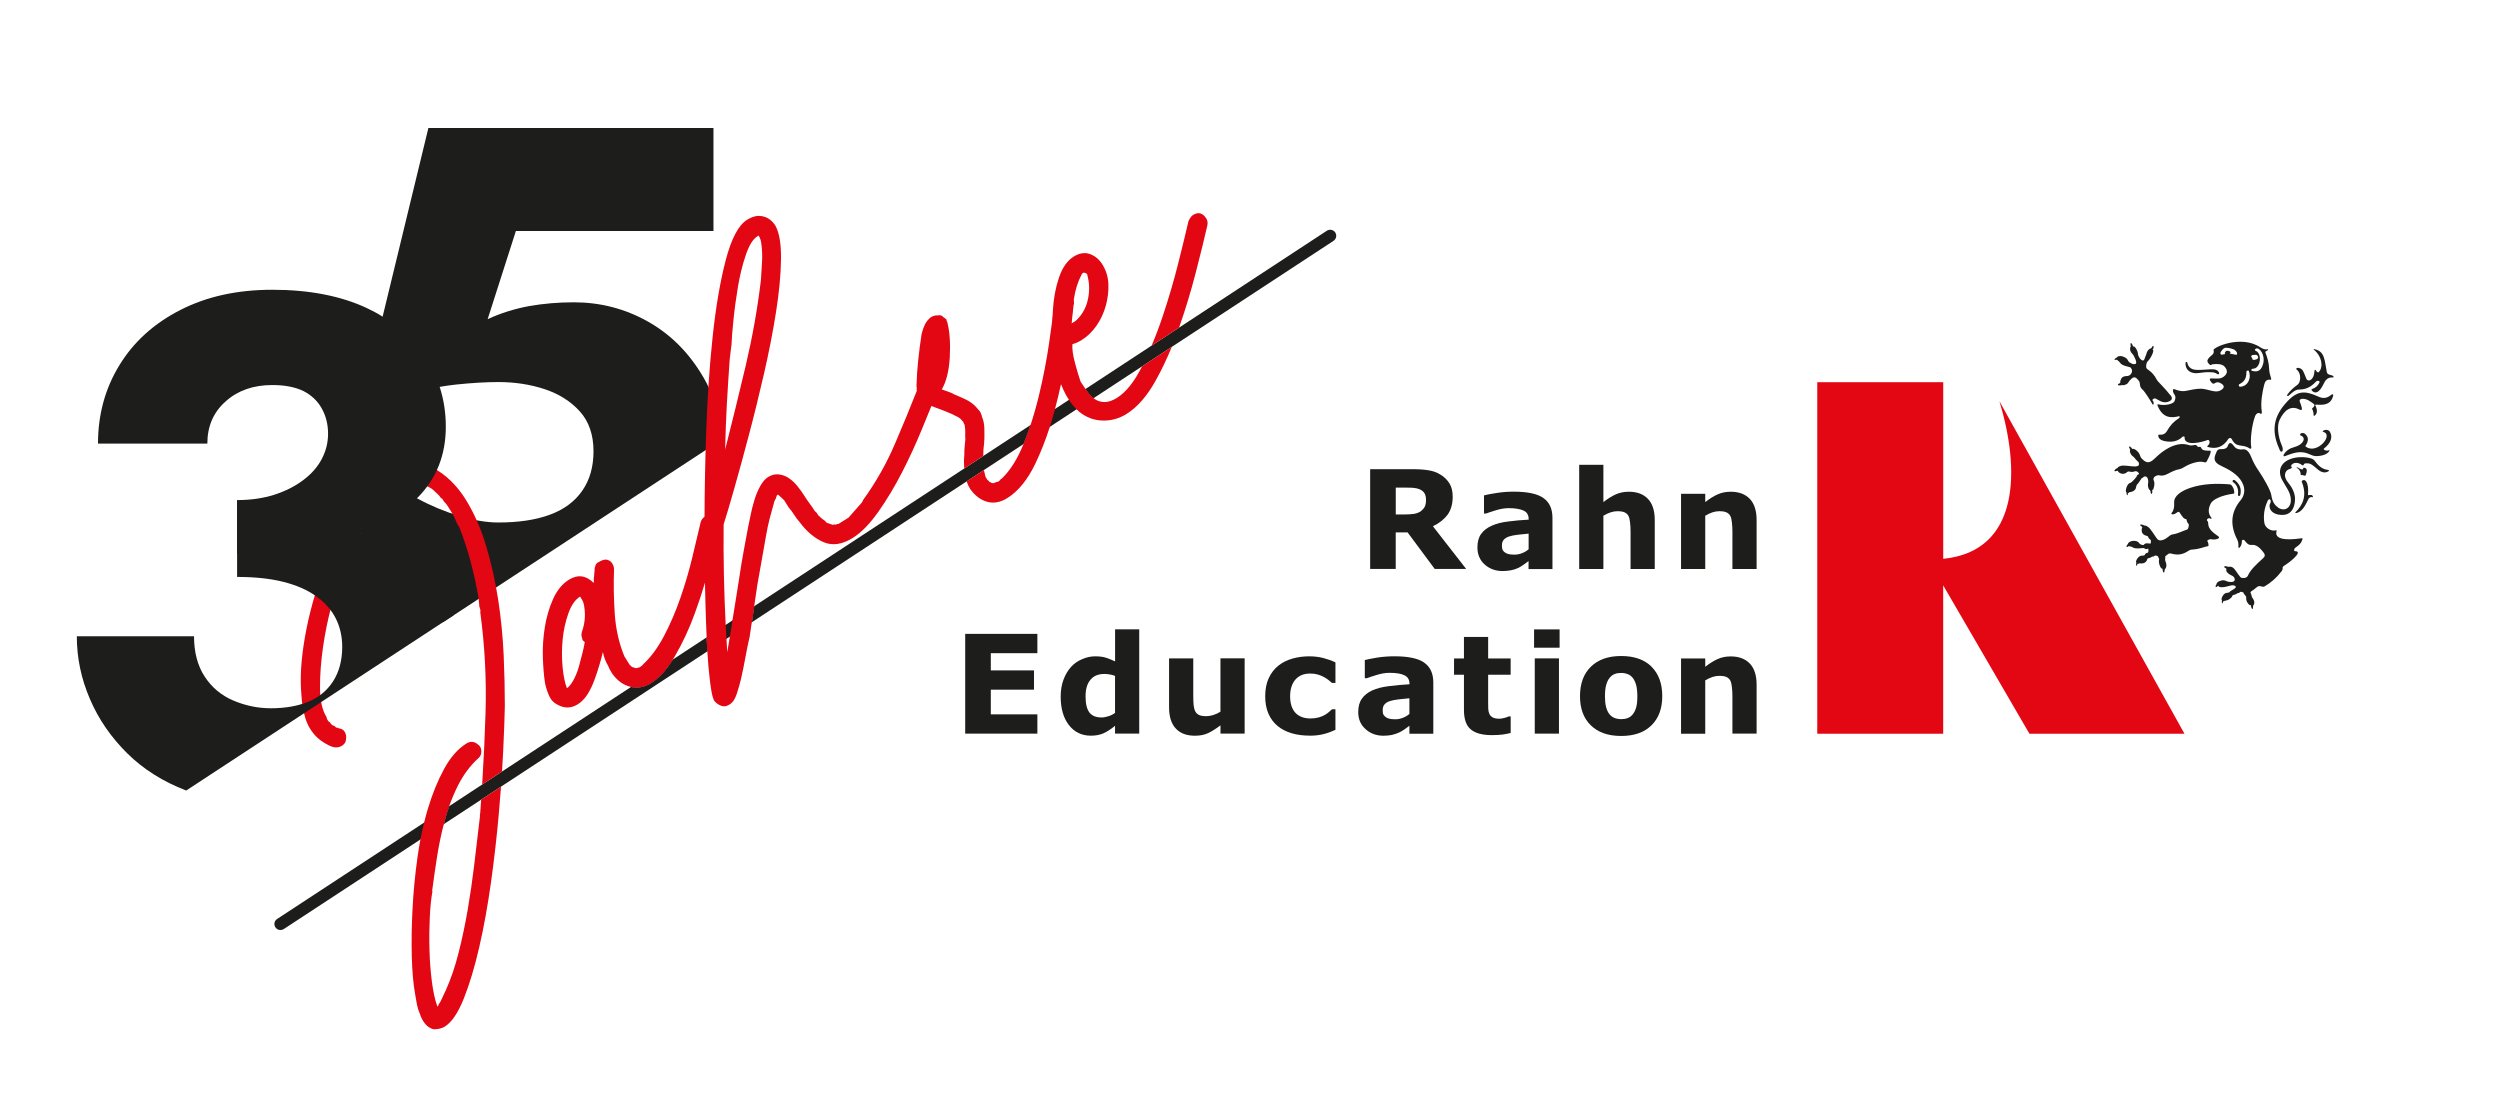 <?xml version="1.0" encoding="UTF-8"?>
<svg xmlns="http://www.w3.org/2000/svg" id="Ebene_1" viewBox="0 0 620 272.47">
  <defs>
    <style>.cls-1,.cls-2{fill:#1d1d1b;}.cls-3,.cls-4{fill:#e30613;}.cls-2,.cls-4{fill-rule:evenodd;}</style>
  </defs>
  <path class="cls-1" d="M175.42,161.54l-51.17,33.55-4.93,3.23-9.26,6.07c.1-.4.2-.79.31-1.19.3-1.11.65-2.2,1.03-3.27h0s8.18-5.37,8.18-5.37l4.92-3.23,32-20.97c1.69.37,3.35.05,5-.99,1.9-1.19,3.69-3.12,5.38-5.82l8.37-5.49c.05,1.24.11,2.4.17,3.48Z"></path>
  <path class="cls-1" d="M105.18,204l6.22-4.07c-.38,1.07-.73,2.16-1.03,3.27-.11.4-.21.79-.31,1.19l-5.8,3.8-33.89,22.22c-.25.16-.54.24-.82.24-.49,0-.97-.24-1.25-.68-.46-.69-.27-1.62.43-2.07l36.45-23.9Z"></path>
  <path class="cls-1" d="M156.5,170.36l10.38-6.81c-1.69,2.7-3.48,4.63-5.38,5.82-1.65,1.04-3.31,1.36-5,.99Z"></path>
  <path class="cls-1" d="M255.57,105.4c-.52,1.57-1.08,3.11-1.68,4.6-.02.04-.04.09-.05.13h-.01l-9.82,6.44h0l-4.28,2.81-53.27,34.93c.14-.95.28-1.9.42-2.84.06-.38.11-.76.17-1.14l52.1-34.16,4.71-3.09,11.72-7.68Z"></path>
  <path class="cls-1" d="M181.64,153.87l5.4-3.54c-.06.38-.11.76-.17,1.14-.14.94-.28,1.89-.42,2.84l-5.44,3.57-.85.55-4.74,3.11c-.06-1.08-.12-2.24-.17-3.48l4.72-3.09,1.67-1.1Z"></path>
  <path class="cls-1" d="M330.71,59.73l-40.1,26.29-7.37,4.83-12.04,7.9c-.57-.43-1.09-.99-1.58-1.67-.15-.2-.29-.41-.42-.61l16.4-10.76,6.81-4.46,36.65-24.03c.7-.45,1.63-.26,2.08.43.46.7.26,1.63-.43,2.08Z"></path>
  <path class="cls-1" d="M271.2,98.75l-4.21,2.75-6.65,4.37-6.5,4.26s.03-.09.05-.13c.6-1.49,1.16-3.03,1.68-4.6h.01l6.05-3.97,3.46-2.27,4.11-2.69c.13.2.27.41.42.61.49.68,1.01,1.24,1.58,1.67Z"></path>
  <path class="cls-1" d="M174.31,93.35c-3.5-5.95-8.07-10.5-13.73-13.66-5.66-3.16-11.76-4.72-18.28-4.72-3.86,0-7.56.32-11.13.95-3.55.66-6.98,1.73-10.23,3.23l7-21.87h49v-25.54h-70.7l-11.35,46.79-5.78,23.92c4.2-2.09,8.31-3.69,12.32-4.81,2.6-.73,5.15-1.29,7.63-1.7,1.39-.24,2.75-.44,4.11-.58,3.79-.39,7.27-.61,10.4-.61,4.08,0,7.9.58,11.47,1.75,3.55,1.17,6.47,3.01,8.75,5.52,2.26,2.5,3.4,5.81,3.4,9.89,0,3.84-.92,7.12-2.8,9.8-1.87,2.7-4.55,4.67-8.05,5.95-3.5,1.29-7.78,1.92-12.78,1.92-2.92,0-6.17-.56-9.79-1.65-3.48-1.07-6.95-2.5-10.35-4.35-.15-.07-.27-.15-.41-.22-3.55-1.92-7.02-4.28-10.4-7.07l-7.05,14.85-1.39,2.94-3.11,6.54c3.84,2.92,8.09,5.57,12.76,7.95,4.64,2.38,9.99,4.3,16.02,5.76l2.65-1.73,66.77-43.77c-.68-5.86-2.31-11.03-4.93-15.46Z"></path>
  <path class="cls-3" d="M106.74,121.03c.07.09.12.12.17.09-.06-.04-.12-.07-.17-.09ZM124.91,162.46c-.21-4.58-.66-9.18-1.37-13.8-.72-4.61-1.72-9.08-3.02-13.4-1.3-4.31-3-8.14-5.08-11.47-2.22-3.53-4.94-6.15-8.19-7.84-3.24-1.69-6.88-1.28-10.92,1.25-3.23,2.03-6.24,5.29-9.05,9.79-2.8,4.5-5.21,9.41-7.21,14.74-2,5.34-3.48,10.76-4.45,16.29-.96,5.53-1.25,10.28-.87,14.25.08,1.93.4,3.84.95,5.73.56,1.9,1.55,3.54,2.96,4.9.71.68,1.69,1.34,2.92,1.96,1.24.63,2.32.66,3.22.09.61-.38.94-.86.99-1.46.15-.65.07-1.27-.22-1.86-.3-.59-.83-.92-1.59-1.01-.06-.1-.12-.14-.16-.11-.06.04-.11,0-.18-.1l-.15.09c-.23-.13-.37-.25-.43-.36-.07-.09-.26-.18-.59-.26-.23-.14-.47-.41-.72-.81l-.34-.21c-.26-.4-.4-.74-.42-1.01-1.08-1.71-1.62-4.15-1.63-7.3-.01-3.16.24-6.52.75-10.07.52-3.56,1.21-6.94,2.08-10.16.86-3.21,1.72-5.72,2.56-7.51.04-.16.1-.3.16-.42.07-.11.13-.25.17-.42,1.96-5.16,4.37-9.84,7.23-14.02l.06-.25c.1-.06.08.02-.06.25.76-1.04,1.55-2.03,2.37-2.96s1.72-1.85,2.7-2.75l-.3.19c.3-.19.59-.4.86-.65.27-.24.56-.45.86-.64.61-.38,1.09-.61,1.46-.7l.61-.38c.26-.03.47-.09.62-.18.15-.1.39-.11.72-.03l.15-.1c.53-.05.96-.04,1.29.04.84.11,1.88.52,3.09,1.23.11.03.2.06.26.11-.03-.02-.06-.03-.09-.01.05.03.11.06.17.1.06.1.13.17.22.18.08.02.15.08.22.18.35.34.69.66,1.01.95.32.29.61.64.86,1.04l.25.06.47.75c.36.35.66.72.92,1.12.25.4.53.86.85,1.36.32.51.59,1,.83,1.49.23.49.45,1.01.67,1.58l.38.6.19.31c1.14,2.94,2.09,5.86,2.85,8.76.76,2.89,1.4,5.87,1.91,8.92l.11,1.2c0,.43.05.81.19,1.14.14.34.17.67.1,1,1.12,8.3,1.55,16.56,1.31,24.8-.18,5.92-.46,11.89-.84,17.9l4.92-3.23c.11-1.66.2-3.27.28-4.85.23-4.79.37-8.6.42-11.44,0-3.8-.09-7.99-.29-12.58ZM119.09,201.64c-.08.33-.1.63-.07.89l-.27,2.27c-.35,3.04-.74,6.34-1.17,9.91-.43,3.58-.96,7.21-1.59,10.91-.64,3.7-1.39,7.27-2.27,10.7-.87,3.43-1.92,6.51-3.16,9.26-.31.62-.61,1.26-.9,1.93-.28.67-.61,1.26-.99,1.78.07.1,0,.22-.2.34-.59-1.6-1.04-3.67-1.37-6.21-.32-2.54-.52-5.15-.59-7.85-.08-2.69-.05-5.35.07-7.95.12-2.61.34-4.79.66-6.53-.07-.1-.08-.24-.04-.4.34-2.6.75-5.42,1.23-8.47.42-2.63.96-5.25,1.63-7.83.1-.4.2-.79.31-1.19.3-1.11.65-2.2,1.03-3.27h0c.63-1.79,1.37-3.52,2.21-5.19,1.35-2.67,3.05-4.94,5.12-6.8.45-.41.66-.97.64-1.66-.01-.7-.27-1.23-.79-1.61-.94-.82-1.91-.91-2.92-.28-2.12,1.33-3.96,3.43-5.53,6.31-1.57,2.88-2.91,6.18-4.03,9.9-.33,1.11-.64,2.24-.92,3.4-.34,1.36-.64,2.75-.92,4.19-.27,1.45-.52,2.93-.73,4.46-.6,4.32-1.01,8.55-1.22,12.69-.22,4.14-.28,8.08-.19,11.82.1,3.73.37,6.86.83,9.39.14.9.29,1.75.45,2.57.16.81.41,1.6.75,2.37.3.94.74,1.75,1.32,2.45.58.69,1.27,1.13,2.09,1.32,1.13,0,2.04-.22,2.75-.67,1.72-1.07,3.28-3.39,4.71-6.95,1.42-3.57,2.7-7.81,3.83-12.74,1.13-4.92,2.1-10.28,2.91-16.05.8-5.78,1.45-11.42,1.93-16.93.21-2.34.39-4.62.56-6.83l-4.93,3.23c-.06,1.11-.15,2.21-.23,3.32Z"></path>
  <path class="cls-3" d="M178.16,128.98c-.42-.44-.95-.78-1.58-1.01-.64-.23-1.25-.16-1.86.21,0,.01-.01.01-.01.01-.5.32-.83.81-.98,1.46-.57,2.46-1.25,5.35-2.06,8.67-.8,3.32-1.78,6.64-2.93,9.96-1.15,3.32-2.49,6.45-4.03,9.38-1.54,2.93-3.24,5.26-5.11,6.99-.14.23-.36.44-.66.63l-.46.29c-.16-.04-.34,0-.54.13-.17-.04-.28-.04-.33-.01-.05.03-.19-.02-.41-.16l-.5-.11c-.12-.21-.23-.32-.31-.34-.08-.01-.18-.12-.31-.33l-1.23-1.97c-1.34-3.24-2.13-6.75-2.39-10.52-.25-3.78-.32-7.47-.18-11.07-.01-.69-.26-1.31-.74-1.85-.58-.48-1.15-.65-1.7-.52s-1.12.39-1.73.77l-.36.43c-.08.34-.15.55-.22.67-.06.11-.09.3-.06.57l-.15,1.78c-.08.33-.09.58-.05.76.05.19.03.44-.04.77-1.9-1.9-3.96-2.16-6.18-.77-1.62,1.01-2.91,2.6-3.88,4.75-.97,2.16-1.65,4.49-2.05,6.98-.4,2.5-.57,5-.49,7.48.08,2.48.26,4.62.54,6.41.2,1,.53,2.02.98,3.08.45,1.05,1.18,1.82,2.19,2.31,1.7.91,3.35.86,4.96-.15.91-.57,1.7-1.38,2.38-2.44.67-1.06,1.24-2.22,1.71-3.5.47-1.27.88-2.52,1.24-3.73.37-1.21.66-2.31.89-3.3.11.64.28,1.23.5,1.8.21.57.48,1.11.79,1.61.15.47.48,1.11.99,1.91,1.24,1.76,2.74,2.86,4.49,3.3.07.02.14.03.21.05,1.69.37,3.35.05,5-.99,1.9-1.19,3.69-3.12,5.38-5.82.2-.31.39-.64.59-.98,1.86-3.2,3.49-6.72,4.88-10.55.91-2.49,1.74-4.99,2.48-7.5.41-1.34.79-2.69,1.15-4.05,1.01-3.87,1.83-7.12,2.43-9.75.15-.65.07-1.23-.25-1.74ZM144.36,158.17c-.01.44.21.79.67,1.06-.28,1.59-.76,3.57-1.43,5.96-.68,2.4-1.59,4.16-2.71,5.28l-.3.19c-.49-1.24-.85-2.98-1.07-5.23-.21-2.26-.21-4.54.02-6.87.23-2.32.71-4.48,1.43-6.48.71-2,1.68-3.37,2.89-4.13l.47.75c.19.31.33.64.42,1.01.09.36.15.68.17.94.31,2.06.1,4.09-.62,6.09-.15.65-.12,1.13.06,1.43Z"></path>
  <path class="cls-3" d="M232.5,95.56c-.18-.73-.54-1.2-1.1-1.42-.95-.39-1.77-.36-2.48.08-.3.19-.59.51-.87.97-.21.55-.43,1.1-.65,1.65-1.7,4.31-3.49,8.68-5.4,13.1-2.13,5-4.79,9.69-7.95,14.06-.04.16-.08.26-.13.29-.06.03-.1.13-.14.29-.58.65-1.13,1.28-1.66,1.89-.53.62-1.09,1.25-1.67,1.89l-.3.19-1.82,1.14-.3.19c-.1.06-.19.08-.27.06-.09-.01-.23.04-.43.16-.33-.07-.59-.05-.79.08l-.84-.32c-.33-.07-.6-.18-.83-.32l-.19-.3c-.46-.28-1.04-.76-1.75-1.44l-.28-.46c-.13-.2-.25-.33-.36-.4-.12-.07-.23-.21-.36-.41-.38-.61-.79-1.2-1.22-1.77s-.86-1.21-1.31-1.92c-.44-.71-.98-1.46-1.62-2.25-.64-.8-1.33-1.45-2.08-1.97-.74-.52-1.57-.84-2.5-.96-.92-.13-1.83.09-2.74.66-.71.45-1.36,1.21-1.95,2.28-.59,1.07-1.08,2.26-1.46,3.55-.39,1.3-.7,2.55-.93,3.74-.23,1.2-.44,2.22-.63,3.04-.35,1.9-.71,3.85-1.08,5.84-.37,1.99-.7,3.99-.99,6-.32,2.17-.67,4.32-1.02,6.44-.26,1.54-.51,3.09-.76,4.66-.09.59-.18,1.18-.27,1.78-.11.78-.23,1.52-.36,2.23-.05.28-.1.56-.15.83-.17.95-.34,1.98-.5,3.06-.07-1.11-.14-2.22-.2-3.34-.08-1.15-.14-2.31-.19-3.46-.42-8.28-.59-16.58-.51-24.91.62-1.93,1.49-4.86,2.61-8.8,1.12-3.93,2.32-8.34,3.62-13.24,1.3-4.88,2.55-10,3.78-15.33,1.22-5.34,2.22-10.43,2.98-15.27.77-4.83,1.18-9.17,1.24-13,.06-3.83-.4-6.64-1.37-8.42-1.08-1.72-2.58-2.53-4.5-2.46-.9.14-1.75.47-2.55.97-2.12,1.33-3.88,4.64-5.27,9.94-1.39,5.3-2.47,11.65-3.26,19.03-.79,7.38-1.33,15.38-1.62,24-.24,7.11-.37,14.02-.4,20.7-.01,1.42-.01,2.83-.01,4.23.02,4.25.06,8.28.12,12.11.07,3.39.15,6.62.26,9.69.05,1.36.1,2.64.16,3.85.05,1.24.11,2.4.17,3.48.18,2.96.39,5.34.63,7.15.05.53.17,1.4.37,2.61.2,1.22.45,2.07.77,2.58.48.54,1.04.93,1.68,1.16.64.23,1.26.16,1.86-.22.87-.41,1.54-1.35,2.02-2.84.47-1.49.8-2.65.99-3.47.41-1.81.78-3.58,1.09-5.32.31-1.75.68-3.52,1.09-5.33.18-1.2.36-2.38.53-3.55.14-.95.28-1.9.42-2.84.06-.38.11-.76.17-1.14.25-1.72.51-3.47.78-5.26.39-2.07.75-4.12,1.09-6.16.34-2.04.7-4.1,1.09-6.17.24-1.42.54-2.84.91-4.26.38-1.43.76-2.83,1.16-4.21.28-.45.48-.93.59-1.42l.3-.19c.29.24.54.47.75.69.21.22.46.45.75.69l1.14,1.82c.48.54.93,1.14,1.34,1.79.41.66.85,1.26,1.34,1.8,1.78,2.4,3.77,4.07,5.98,5.01,2.2.94,4.62.58,7.24-1.06,2.12-1.33,4.24-3.5,6.36-6.52,2.12-3.01,4.08-6.28,5.88-9.8,1.8-3.52,3.44-7.07,4.91-10.67.86-2.1,1.64-4.01,2.34-5.72.49-1.22.95-2.33,1.36-3.35.32-.62.37-1.21.15-1.78ZM180.25,100.36c.21-3.71.45-7.48.72-11.31l.45-3.66c.04-1.29.19-3.28.47-5.98.27-2.71.65-5.47,1.12-8.3.48-2.83,1.12-5.45,1.94-7.85.81-2.41,1.77-3.96,2.88-4.66l.3-.19c.38.61.61,1.31.69,2.1.19,1.43.25,2.87.17,4.32-.07,1.46-.17,2.99-.28,4.61-.86,7.15-2.11,14.18-3.74,21.11-1.64,6.93-3.34,13.91-5.13,20.93.07-3.7.21-7.41.41-11.12Z"></path>
  <path class="cls-3" d="M266.26,74.56c-.06-.2-.15-.41-.28-.61-.88-1.42-1.98-1.71-3.29-.89-.41.25-.78.77-1.14,1.56-.14,1.31-.31,2.75-.52,4.33v.02c-.25,1.88-.53,3.95-.87,6.22-.61,4.18-1.43,8.42-2.46,12.72-.62,2.59-1.33,5.09-2.12,7.49h-.01c-.52,1.57-1.08,3.11-1.68,4.6-.02.04-.04.09-.05.13h-.01c-1.5,3.7-3.29,6.54-5.37,8.54l-.3.19c-.14.23-.31.41-.52.53-.2.13-.38.17-.54.14-.31.18-.59.29-.85.32-.33-.08-.51-.14-.55-.19-.03-.05-.13-.09-.29-.13-.13-.2-.3-.37-.53-.51l-.47-.76-.4-1.65v-.04h0l-4.28,2.81c.23.7.52,1.33.88,1.9,1.18,1.65,2.57,2.71,4.2,3.16,1.62.46,3.29.15,5.01-.92,2.72-1.71,5.05-4.57,6.96-8.58,1.35-2.82,2.54-5.85,3.57-9.07.44-1.35.84-2.74,1.22-4.16.02-.09.05-.19.07-.28.55-2.06,1.04-4.12,1.49-6.17.59-2.62,1.09-5.23,1.52-7.82.43-2.65.79-5.05,1.07-7.2.22-1.67.39-3.18.52-4.55.14-.37.15-.74.03-1.13ZM243.9,111.4c.13-.92.2-1.81.23-2.67.02-.86,0-1.76-.02-2.73-.04-.95-.23-1.82-.57-2.59-.12-.63-.33-1.13-.63-1.51-.31-.36-.67-.77-1.08-1.22-.71-.68-1.51-1.23-2.41-1.65-.9-.42-1.82-.83-2.77-1.22-.45-.27-.94-.5-1.47-.66-.52-.16-1.06-.35-1.62-.57,1.15-1.98,1.81-4.68,1.99-8.1.18-3.41-.03-6.27-.62-8.57-.13-.2-.21-.43-.23-.7-.06-.1-.33-.29-.78-.57-.25-.4-.69-.54-1.33-.43-.59-.05-1.19.12-1.8.5-.64.54-1.13,1.16-1.46,1.86-.33.71-.6,1.47-.78,2.29-.33,2.17-.61,4.31-.83,6.42-.23,2.11-.37,4.24-.43,6.38l.08.8c-.1.06-.09.19.03.38,0,.01.01.01.01.02-.04.16,0,.34.13.54.03.27.17.61.42,1.01.9.98,1.85,1.72,2.86,2.21.06.02.11.04.17.07,1.06.4,2.15.82,3.29,1.24,1.19.45,2.33.97,3.4,1.56.46.28.81.62,1.06,1.02.17.04.23.15.19.31.26.4.36.69.33.85.11.63.15,1.2.12,1.71-.03.52-.02,1.04.03,1.57-.08.76-.15,1.43-.2,2.02-.05.6-.07,1.24-.06,1.93-.11,1.03-.11,2.12-.01,3.27l4.71-3.09c.02-.56.04-1.12.05-1.68Z"></path>
  <path class="cls-3" d="M299.17,54.21c-.89-1.42-1.99-1.71-3.3-.89-.41.25-.78.77-1.14,1.56-.56,2.46-1.38,5.86-2.47,10.19-1.08,4.33-2.38,8.77-3.89,13.3-.86,2.57-1.78,5.02-2.77,7.34l6.81-4.46c1.57-4.48,2.94-9.01,4.12-13.58,1.21-4.69,2.17-8.6,2.88-11.72.15-.66.07-1.24-.24-1.74ZM283.23,90.87c-1.91,3.8-3.97,6.39-6.19,7.78-1.11.7-2.12,1.05-3.03,1.06-.91,0-1.72-.22-2.44-.69-.13-.08-.25-.17-.37-.27-.57-.43-1.09-.99-1.58-1.67-.15-.2-.29-.41-.42-.61-.44-.62-.84-1.23-1.22-1.84-.37-1.04-.82-2.54-1.36-4.53-.54-1.98-.76-3.56-.66-4.75.73-.18,1.5-.52,2.31-1.03,1.41-.88,2.63-2.07,3.67-3.56,1.03-1.49,1.8-3.13,2.29-4.92.5-1.79.72-3.57.65-5.36-.06-1.79-.57-3.44-1.52-4.95-.76-1.21-1.78-2.05-3.05-2.52-1.28-.46-2.62-.25-4.04.63-1.61,1.01-2.83,2.77-3.66,5.25-.84,2.5-1.34,5.23-1.5,8.22-.03.61-.06,1.22-.08,1.83v.03c-.07,2.36,0,4.71.17,7.04.24,2.95.63,5.3,1.17,7.07.21.74.46,1.46.75,2.18.35.91.77,1.81,1.24,2.69.23.42.47.82.73,1.21.56.85,1.19,1.63,1.9,2.34.19.2.38.38.58.56,1.74,1.43,3.69,2.18,5.84,2.24,2.14.06,4.13-.48,5.94-1.62,2.73-1.7,5.16-4.49,7.3-8.37,1.44-2.6,2.76-5.36,3.96-8.29l-7.37,4.83s-.01.01-.01.02ZM266.32,74.15c.37-2.33,1-4.34,1.91-6.04.18-.39.43-.55.76-.47.49.11.73.38.72.81.51,1.93.52,3.92.05,5.98-.47,2.05-1.47,3.76-2.99,5.14l-1.06.67c.04-1.62.23-3.51.55-5.68.02-.14.04-.27.06-.41Z"></path>
  <path class="cls-4" d="M481.92,94.78v43.81c19.3-1.94,18.97-22.52,13.95-39.04.01-.02-.03-.02.01,0l45.87,82.42h-38.45l-21.39-36.8v36.8h-31.23v-87.19h31.23Z"></path>
  <path class="cls-2" d="M577.34,116.53c-1.46-.12-2.48-1.12-3.38-2.36-.51-.7-2.99-.97-4.64-.68-3.67.66-4.62,3.14-3.35,5.54.9,1.7,2.09,3.01,2.16,4.81.12,2.16-1.6,3.09-3.11,2.07-.8-.56-1.48-1.34-1.73-3.11-.17-1.19-1.9-4.23-3.18-6.1-.58-.85-1.14-1.7-1.85-3.45-.49-1.24-1.19-1.97-2.09-1.8-.73.12-1.65-.12-2.07-.73-.61-.83-1.19-1.31-1.58-.19-.19.63-.83.87-1.41.85-.9-.07-1.26.22-1.43.73-.07.27-.17.39-.27.66-.68,1.7.49,2.33,1.85,2.97,2.43,1.12,4.35,2.55,5.08,4.55.46,1.26.27,2.65-.68,3.79-2.55,3.04-2.58,6.37-.78,9.84.24.49.27,1.07.24,1.65-.02.34.15.39.29.24.39-.39.61-1.02.56-1.6-.02-.32.46-.49.68-.19.49.63.9,1.22,1.82,1.12.95-.12,1.9.58,2.75,1.7.32.41.75.95.1,1.53-1.77,1.6-3.23,2.97-3.82,4.35-.34.85-1.63.68-1.85.44-.8-.87-1.31-2.07-1.99-2.45-.32-.19-.68-.22-.92-.12-.05.02-.07,0-.12-.02-.29-.12-.63-.19-.95-.12-.1,0-.07.27,0,.29.15.07.34.17.46.32.02,0,.02.02.02.07-.12.32,0,.58.17.8.36.41.75.63,1.41.95.27.15.63.66.44,1.07-.27.61-1.48.34-1.75.27-.36-.1-.7-.46-1.58-.24-.8.19-1.17.68-1.12.75.05.05.05.1.02.12-.22.22-.27.44-.27.63-.02.15.15.15.22.1.12-.12.22-.22.39-.29.05,0,.1-.02.12.05.05.12.12.22.27.24,1.29.29,2.84-.63,3.55-.39,1.41.46-.88,1.29-1,1.53-.12.22-.39.29-.68.29-1.05.02-1.56,1.65-1.36,1.75.07.02.07.1.05.15-.07.32-.02.53.07.7.02.05.15.02.15-.05,0-.17.05-.29.12-.46.02-.02.05-.02.1.02.05.02.15,0,.19-.05.02-.02.07-.1.1-.1.85,0,1.73-.73,1.82-1.12.05-.15.12-.24.29-.29.19-.07.63-.1,1.02-.44.02-.02.07-.02.1-.02.27-.02.36-.05.49-.24.12-.17.85-.07.95.22.15.53.68.68.63,1.09-.15,1.05.78,1.99,1.02,1.92.12-.02.17.02.17.12-.02.24.1.51.19.7.05.15.29.1.29,0,0-.29,0-.56.1-.83.02-.1.12-.05.15-.15.36-1.09-.51-1.58-.56-2.07-.05-.32-.17-.58-.27-.83-.15-.32.51-.58.7-.73.32-.24.61-.46.85-.68.7-.63,1.36.15,1.92-.19,1.56-.92,2.97-2.14,4.16-3.69.24-.29.34-.56.32-.92-.02-.22.15-.41.56-.63.49-.27,4.91-3.48,2.48-3.5-.32,0-.24-.61.12-.87.9-.61,1.43-1.02,1.75-2.09.05-.15,0-.24-.15-.24-1.34.17-7.12,1.05-6.27-1.8.05-.17,0-.22-.12-.17-1.22.32-2.72-.56-2.92-1.87-.22-1.63-.12-3.4.85-5.49.24-.53.75-.39.75.17.02.46-.27.56-.29.97-.1.92.51,1.99,2.11,2.31,2.19.41,3.82-.41,4.16-3.18.22-1.7-.46-3.26-1.58-4.62-.68-.85-1.12-1.73-.73-2.65.22-.49.61-.75,1.14-.87.34-.1.61-.58.36-.56-.17.02-.22-.02-.19-.12.49-1.19,2.04-.9,2.77-.27.22.17.39.07.49-.24.07-.19.68-.24,1.12-.17.66.07,1.26.61,2.26,1.46.87.75,1.8,1.02,2.65.51.32-.17.19-.32-.1-.34ZM548.03,111.77c-.85,0-1.68,0-2.02-.49-.15-.22-.15-.53-.53-.46-.22.02-.39.07-.46-.05-.24-.41-.53-.49-1.02-.36-.49.15-.95.05-1.48-.12-1.51-.41-3.11-.02-4.62.75-1.22.63-2.36,1.53-3.48,2.62-1.12,1.07-1.92,1.46-3.18.15-.39-.39-.41-.58-.56-.97-.34-1-1.53-1.68-1.73-1.51-.1.07-.17.05-.19-.05-.12-.22-.32-.39-.51-.53-.1-.1-.29.05-.24.15.12.24.22.49.29.78,0,.1-.12.07-.1.19.17,1.14.92,1.29,1.19,1.73.19.24.58.7.8.85.24.17.34.53.24.85-.02.1-.1.15-.17.22-.07.05-.39.17-.73.17-1.17,0-2.84-.39-3.57-.15-.34.1-.66.22-.75.46-.02.05-.05.05-.1.07-.29.12-.56.34-.73.61-.05.1.15.24.19.22.19-.05.36-.15.56-.15.02,0,.05,0,.07.02.17.32.34.46.73.63.51.22,1.12.15,1.7-.39.29-.27,1,.27,1.7-.1.15-.07.41-.07.66.02.12.05.19.12.27.22.15.19.29.36.17.44-.39.22-.46.24-.49.46-.02.24-1.29,1.63-1.56,1.68-1.02.19-1.31,2.19-1.12,2.24.1.02.1.07.1.15-.02.32.05.53.17.68.05.05.17,0,.15-.07-.02-.15,0-.29.05-.46.02-.05.05-.05.1-.02s.15-.02.19-.07l.05-.1c1-.12,1.6-.53,1.7-1.36,0-.17.17-.56.32-.66.24-.17.73-1.07,1.05-1.46.02-.05.07-.05.1-.05.24-.07.24-.12.39-.29.1-.07.27-.12.46-.1.36.05.61.39.68,1.14.05.49-.34,1.17.24,2.14.07.1.15.02.19.12.15.24.15.58.22.85.02.07.27.1.29-.05.05-.24.1-.49.05-.73-.05-.1,0-.17.12-.17.24,0,.61-1.63.27-2.26-.46-.85.73-1.48,1.46-1.31,1.58.39,2.55-1.12,5.01-1.56.73-.12,1.73-1.19,4.06-1.7.85-.19,1.41-.15,2.16.05.12.02.32-.05.41-.22.41-.78.85-1.58,1.02-2.41.02-.17-.12-.29-.24-.29ZM538.28,98.06c-1.22-1.63-3.21-3.48-3.35-3.82-1.29-2.5-2.6-2.45-2.67-3.14-.07-.61.1-1.24.39-1.51.83-.78,1.6-2.67,1.31-2.75-.15-.05-.12-.12-.07-.19.17-.19.17-.44.22-.68.02-.12-.19-.22-.24-.15-.17.19-.22.44-.46.61-.07.05-.1-.05-.19,0-.97.66-.83,1.39-1.09,1.8-.15.27-.22.73-.41,1.02-.32.51-1.09-.34-1.19-.61-.19-.51-.27-.32-.29-.73-.07-1.05-.87-2.11-1.09-1.99-.15.05-.19,0-.19-.1-.05-.24-.19-.46-.34-.66-.07-.12-.29-.02-.27.07.02.27.07.53.05.83,0,.1-.12.05-.12.17-.15,1.14.63,1.48.85,1.92.1.27,1.07,1.85.44,2.11-.49.24-1.58-.34-1.73-.7-.22-.49-.58-.9-1.43-1.17-.78-.24-1.39.07-1.36.19,0,.05-.02.07-.07.1-.29.07-.44.24-.56.41-.07.1.07.19.15.17.19-.02.32-.05.49-.02.05,0,.07.02.1.1.02.15.36.22.58.58.51.9,2.45,1,2.67,1.26.17.22.34.49.34.78,0,.63-.53,1.26-1.17,1.29-.8.02-1.29.19-1.53.7-.17.39-.29.63-.22.95.02.05,0,.07-.02.07-.15.12-.34.19-.51.27-.05.02-.1.27,0,.29.29.1.66.07.95-.02.05-.02.07-.02.1-.02.24.12.56,0,.9-.15.7-.32.49-.66,1.36-1.43s1.36,0,1.8.51c.53.58-.05,1.39.97,2.24.56.49,2.04,2.87,2.36,3.48.15.32.29.32.36-.02.05-.29-.07-.58-.29-.85-.12-.15.44-.66.9-.36.29.19.61.32.9.49.83.46,1.68.49,2.48.07.66-.34.66-.83.24-1.41ZM553.45,120.37c-.12-.12-.24-.22-.41-.24-3.45-.29-6.78-.17-9.82.85-2.28.78-4.13,1.99-4.03,3.69.07,1.22-.15,2.02-.63,2.55-.19.24.05.39.34.34.49-.05.85-.36,1.14-.56.1-.07.34-.12.46.05.63.92,1,1.63,1.65,1.7.22.05.05.63.58,1.14.24.24,0,1.31-.32,1.43-1.19.39-2.41,1.07-3.67,1.22-.7.1-1.31,1.12-2.45,1.39-.24.05-.51.17-.9.02-.1-.02-.36-.19-.56-.49-.68-.97-1.46-2.28-2.07-2.75-.32-.22-.58-.41-.85-.36-.02.02-.05,0-.1-.02-.27-.17-.61-.27-.92-.27-.1.02-.12.27-.05.32.15.1.32.19.44.36,0,.02.02.05,0,.07-.15.29-.19.66-.1,1.07.1.53.56.88,1.31,1.05.39.07.15.56.83.92.15.07.17,1.02-.07.97-.78-.12-1.31-.15-1.56.27-.15.24-.97-.07-1.14-.34-.29-.44-.7-.68-1.58-.61-.83.07-1.26.58-1.22.68.02.05.02.07-.02.1-.24.19-.32.41-.36.61-.02.12.15.17.22.12.15-.12.27-.19.44-.22.05-.02.07,0,.1.05.1.15.39-.05.7.22.83.63,2.67.07,2.94.27.36.27.53.27.83.12.27-.15.22.36.19.7-.02.12-.02.22-.15.27-.44.12-.63.27-.7.49-.07.22-.41.27-.7.24-1.02-.05-1.68,1.53-1.48,1.63.07.05.07.1.05.15-.1.32-.07.53,0,.7.02.07.17.05.17-.02,0-.17.05-.29.17-.44,0-.02.02-.02.07,0,.05.05.15.02.19-.02.02,0,.07-.07.1-.07,1,.12,1.7-.15,1.97-.9.05-.17.07-.32.24-.36.22-.05.58-.1,1-.41.02-.02.07-.02.12-.02.24,0,.36-.02.49-.19s.85-.02.92.29c.12.53.29.29.19.7-.19,1.02.49,2.24.73,2.19.12-.02.17.05.15.15-.02.24.07.49.15.7.05.15.29.1.29.02.02-.29.05-.56.17-.83.02-.1.12-.02.17-.12.44-1.07-.12-1.58-.15-2.09-.02-.32.1-.39.02-.63-.12-.36.56-.61.68-.78.15-.19.49-.24.83-.15,2.04.58,3.23-.02,4.42-.78.34-.22.63-.22,1.02-.24,1.8-.15,2.89-.73,3.55-.8.22-.02.27-.15.24-.32-.02-.39-.1-.7-.29-.92-.17-.22.61-.58.9-.51.78.17,1.31.05,1.82-.17.19-.1.27-.36.02-.53-1.17-.85-2.58-1.75-2.53-3.28.02-.19-.05-.41-.24-.58-.32-.27.34-.92.83-.53.19.17.34-.07.17-.29-.75-.9-.85-2.07-.12-3.48.51-1,2.6-2.02,5.61-2.43.17-.02.24-.07.22-.29-.02-.68-.24-1.29-.66-1.75ZM554.3,119.14c-.46-.36-.85.19-.49.44.9.56,1.39,1.77,1.22,2.92-.12.66.46.63.56.24.36-1.48-.12-2.67-1.29-3.6ZM578.73,93.4c-.29-.56-1.51-.24-1.68-1.12-.58-2.84-.41-5.18-3.11-5.69-.24-.05-.17.1-.1.15,1.85,1.41,2.48,4.11,1.26,5.49-.24.27-.53.05-.78-.39-.22-.36-.32-.02-.34.24-.07,2.14-1.58,2.8-1.99,1.87-.7-1.56-.75-2.55-2.02-2.72-.51-.05-.61.27-.39.44,1.22.92,1,3.16.24,3.72-1,.73-1.85,1.46-2.53,2.43-.22.29,0,.56.29.32.92-.78,1.6-1.53,2.6-1.53,1.48-.02,2.75-.44,4.11-1.9.41-.46,1.14-.29.92.19-.36.73-.9,1.26-1.68,1.53-.29.1-.39.22-.17.46.85.9,1.85.46,2.84-1.58.46-.97.97-1.8,2.38-1.7.15,0,.19-.07.12-.22ZM578.15,97.92c-.95.75-1.85,1.07-3.26.41-3.38-1.51-5.25-1.58-8.17,1.82-3.43,3.96-3.11,7.61-1.31,11.54.34.75,1.14.24.44-1.34-.85-1.9-1.26-4.72-.49-6.27,1.17-2.41,2.8-3.57,4.81-2.55.61.32.83.17.63-.58-.1-.39-.22-.8-.39-1.17-.51-1.12,1.09-1,1.97-.56.41.22,1.19.73,1.43.95.32.27.15.66-.24.97-.17.12-.22.22-.15.32.32.53.34,1.02.36,1.51,0,.15.07.22.17.15.7-.44.9-1.26.22-2.67-.02-.07.02-.1.12-.1.53,0,1.07.05,1.58.02,1.22-.07,2.36-.56,2.75-2.21.1-.39-.17-.51-.49-.24ZM576.32,111.45c-.07-.02-.07-.12,0-.19,1.9-1.46,2.21-2.99,1.48-4.2-.34-.56-1.29-.61-1.73-.15-.07.07-.05.15.02.17,2.84.7-1.48,5.71-4.2,3.72-.07-.05-.19-.15-.15-.22.78-1.09.9-2.16-.12-3.01-.44-.34-1.29-.19-1.19.32.02.1.17.12.24.15,1.34.58.51,2.26-1.63,2.82-1.22.32-2.11.92-2.63,1.82-.17.29-.17.61.27.44,1.51-.58,2.43-.9,3.52-.97,2.16-.12,2.89,1,4.3.97,1.73-.05,2.77-.58,3.18-1.29.07-.1.05-.24-.15-.15-.51.17-.83.07-1.24-.22ZM572.48,122.81c-.07,0-.1-.02-.1-.15.29-3.11-.8-4.16-1.53-3.35-.05.05-.05.07-.02.15,1.41,3.5.24,5.78-1.53,7.56-.15.12-.02.27.12.24,1.39-.29,2.19-1.6,3.11-3.57.17-.36.75-.51.97-.39.07.02.12.02.12-.05-.07-.51-.46-.61-1.14-.44ZM571.34,116c-.34,0,.15.73-.9.27-.24-.1-.44-.32-.73-.36-.24-.05-.22.05.02.19.63.39.85,1,.85,1.65,0,.05.07.07.12.07.34-.05.63.12.95.17.05.02.1,0,.12-.07.56-1.31.34-1.9-.44-1.92ZM562.74,91.4c-.05-1.46-.46-2.8-.87-3.84-.19-.44.07-.41.41-.63.34-.19.22-.44.1-.34-.36.19-1.14.02-1.8-.44-4.74-3.21-11.84.02-11.62.7.15.49.02.87-.41,1.22-.61.49-1.05.92-1.12,1.41-.05.36.63,1.24.97,1.02.12-.07.22-.17.36-.17,1.14-.12,2.28-.07,2.87.53,1.02,1.05.75,1.97-.32,2.67-.63.41-1.26.36-2.11.34-.27,0-.61-.02-.87-.02-.32.02-.41.24-.17.61.53.83.85.78,1.09.58.39-.27.87-.32,1.29-.1,1.31.63,1.24,1.36-.05,1.97-1.19.56-2.97-.46-4.62-.51-1.31-.02-2.6.32-3.89.56-.85.15-1.82-.07-2.7-.44-.22-.1-.36,0-.39.24-.05,1.22,1.09,1.09.39,2.72-.32.78-2.58,1.19-3.96.8-.32-.1-.34.1-.19.44,1.26,2.99,3.31,2.99,5.25,2.5.19-.05.27.34.07.44-1.39.87-2.26,1.85-2.99,3.14-.61,1.09-1.41,1.02-2.07,1-.12,0-.15.07-.15.19.02.92.92,1.41,2.5,1.53,1.65.15,2.8-.49,3.48-1.17.15-.15.58-.17.56.07-.19,2.45,4.59,1.17,5.69.7.46-.19.8.75.1,1.36-.12.12-.29.32-.07.36,2.07.61,3.82.07,5.13-1.99.24-.34.68-.29.85.05,1.19,2.33,2.53,1.07,4.37,2.28.34.24.53.05.46-.29-.29-1.56.07-5.23.92-7.61.29-.8.95-1.05,1.29-.73.27.22.46.02.41-.41-.39-2.41.19-5.13.58-6.71.19-.75.53-1.39,1.48-1.26.22.02.29-.05.27-.22-.27-.85-.49-1.68-.53-2.58ZM554.76,87.88c-.05.12-.12.1-.24.1-.1,0-.1-.02-.41-.07-.24-.05-.66-.15-1.05-.19-.05,0-.07-.05-.02-.07.15-.1.17-.41-.02-.49-.41-.19-.92-.34-1.19.19-.05.1-.12.24-.07.29.02.02.05.05.07.07.05.05.02.07-.02.1-.29.05-.58.12-.75.15-.32.02-.24-.07-.32-.15-.07-.07-.1-.12-.07-.24,0-.12.02-.24.19-.46.17-.19.44-.63.78-.78.36-.15.75-.07,1.12-.02.39.05.92.24,1.19.34.27.1.27.15.41.27.12.12.32.32.39.49.07.17.05.36.02.49ZM555.59,95.92c-.39.02-.51-.53-.17-.68,1.05-.49,1.75-1.36,1.68-2.97-.02-.32.46-.51.56-.32.78,1.58-.07,3.86-2.07,3.96ZM558.41,88.15c.1-.1.27-.12.49-.12.19-.02.53-.07.73,0,.22.1.32.29.36.44.07.17,0,.32-.07.41-.05.12-.17.17-.27.22-.12.05-.24.07-.36.1-.12.02-.24.07-.36.05-.12,0-.27-.1-.34-.12-.05-.02-.02-.24-.02-.32-.02-.1-.27-.24-.27-.32.02-.05,0-.27.12-.34ZM561.25,90.26c-.61,2.24-1.99,1.85-2.6,1.75-.56-.1-.29-.56,0-.56,2.02.05,2.45-3.79.75-4.45-.22-.07-.29-.39.1-.56.83-.36,2.36,1.56,1.75,3.82ZM550.24,92.25c-.53-.87-1.8-.68-2.94-.61-1,.05-1.97.17-2.97.05-1-.12-1.73-.8-1.87-1.73-.05-.34-.46-.22-.46.07,0,2.26,1.9,2.65,3.09,2.5,1.29-.19,2.24-.27,3.18-.22.88.02,1.14.17,1.43.34.61.41.8.02.53-.41Z"></path>
  <path class="cls-1" d="M355.36,130.51c1.58-.75,2.8-1.73,3.65-2.87.83-1.17,1.26-2.65,1.26-4.47,0-1.34-.27-2.43-.83-3.33-.56-.88-1.29-1.58-2.21-2.14-.92-.56-1.92-.92-2.97-1.07-1.05-.17-2.31-.27-3.77-.27h-10.69v24.74h6.34v-9.07h2.94l6.73,9.07h7.8l-8.26-10.6ZM353.37,125.62c-.22.41-.53.78-.97,1.14-.46.34-1.05.56-1.73.68-.7.1-1.56.15-2.58.15h-1.94v-6.66h2.31c.75,0,1.43,0,1.99.05.58.05,1.09.15,1.53.32.61.27,1.05.61,1.31,1.05.24.46.36.97.36,1.6,0,.7-.1,1.26-.29,1.68Z"></path>
  <path class="cls-1" d="M382.76,123.49c-1.53-1.05-3.99-1.56-7.39-1.56-1.41,0-2.84.1-4.28.34-1.41.22-2.43.41-3.06.58v4.5h.53c.49-.19,1.29-.46,2.41-.8,1.12-.34,2.19-.53,3.16-.53,1.65,0,2.89.22,3.72.61.85.39,1.26,1.09,1.26,2.14v.1c-1.75.1-3.45.24-5.1.46-1.63.19-3.01.56-4.11,1.07-1.12.49-1.99,1.17-2.6,2.04-.61.85-.9,1.97-.9,3.33,0,1.7.58,3.11,1.77,4.2,1.22,1.09,2.7,1.65,4.47,1.65.75,0,1.43-.07,2.07-.19.63-.12,1.24-.32,1.82-.58.44-.22.87-.49,1.36-.83.46-.34.87-.63,1.19-.87v1.97h5.93v-12.69c0-2.24-.75-3.89-2.26-4.93ZM379.09,136.22c-.46.41-1.02.73-1.63.97-.61.24-1.22.36-1.82.36-.75,0-1.29-.05-1.65-.17-.36-.1-.66-.27-.92-.49-.27-.22-.41-.44-.49-.68-.07-.24-.1-.56-.1-.95,0-.58.15-1.07.46-1.41.32-.36.78-.63,1.39-.83.49-.17,1.19-.29,2.14-.41.95-.12,1.82-.19,2.63-.27v3.86Z"></path>
  <path class="cls-1" d="M410.38,141.11h-6v-9.25c0-.75-.04-1.5-.12-2.25-.08-.75-.21-1.3-.4-1.65-.22-.41-.55-.71-.97-.9-.42-.19-1.02-.28-1.78-.28-.54,0-1.09.09-1.65.27-.56.18-1.16.46-1.82.85v13.22h-6v-25.85h6v9.25c1.06-.83,2.08-1.47,3.06-1.91.98-.44,2.06-.66,3.26-.66,2.02,0,3.59.59,4.72,1.76,1.13,1.17,1.7,2.93,1.7,5.27v12.14Z"></path>
  <path class="cls-1" d="M435.64,141.11h-6v-9.25c0-.75-.04-1.5-.12-2.25-.08-.75-.21-1.3-.4-1.65-.22-.41-.55-.71-.97-.9-.42-.19-1.02-.28-1.78-.28-.54,0-1.09.09-1.65.27-.56.18-1.17.46-1.82.85v13.22h-6v-18.66h6v2.06c1.06-.83,2.08-1.47,3.06-1.91.98-.44,2.06-.66,3.26-.66,2.02,0,3.59.59,4.72,1.76,1.13,1.17,1.7,2.93,1.7,5.27v12.14Z"></path>
  <polygon class="cls-1" points="257.27 181.94 239.37 181.94 239.37 157.2 257.27 157.2 257.27 161.99 245.72 161.99 245.72 166.26 256.43 166.26 256.43 171.04 245.72 171.04 245.72 177.16 257.27 177.16 257.27 181.94"></polygon>
  <path class="cls-1" d="M276.54,156.08v7.95c-.75-.36-1.48-.66-2.21-.9-.7-.24-1.63-.36-2.75-.36s-2.14.24-3.21.7c-1.07.44-1.99,1.09-2.75,1.92-.78.87-1.41,1.92-1.87,3.16-.46,1.22-.7,2.63-.7,4.2,0,2.97.68,5.32,2.04,7.07,1.36,1.75,3.18,2.63,5.44,2.63,1.19,0,2.21-.19,3.11-.58.9-.41,1.87-1.02,2.89-1.87v1.94h6v-25.86h-6ZM276.54,176.81c-.46.32-1,.61-1.6.8-.61.19-1.19.32-1.73.32-1.41,0-2.41-.41-3.04-1.24-.63-.83-.95-2.16-.95-3.99s.39-3.11,1.19-4.08c.78-1,1.94-1.48,3.52-1.48.39,0,.8.05,1.26.12.46.07.92.19,1.34.36v9.19Z"></path>
  <path class="cls-1" d="M308.68,181.94h-6v-2.06c-1.11.84-2.12,1.48-3.04,1.92-.92.44-2.01.66-3.29.66-2.06,0-3.64-.59-4.75-1.78-1.11-1.18-1.67-2.94-1.67-5.25v-12.15h6v9.25c0,.94.03,1.73.09,2.35.06.63.2,1.14.42,1.55.21.41.53.71.96.9.43.19,1.02.28,1.79.28.51,0,1.07-.09,1.69-.28.62-.19,1.22-.47,1.79-.83v-13.23h6v18.66Z"></path>
  <path class="cls-1" d="M324.84,182.44c-1.63,0-3.12-.19-4.46-.58-1.35-.39-2.52-.99-3.51-1.79-.99-.81-1.75-1.83-2.29-3.06-.54-1.23-.81-2.67-.81-4.32,0-1.74.29-3.24.87-4.5.58-1.26,1.39-2.31,2.43-3.14,1.01-.79,2.17-1.36,3.49-1.73s2.69-.55,4.1-.55c1.27,0,2.45.14,3.52.42,1.07.28,2.08.64,3.01,1.08v5.1h-.85c-.23-.2-.51-.43-.84-.7-.33-.27-.73-.53-1.2-.78-.45-.24-.95-.45-1.49-.61-.54-.16-1.17-.24-1.89-.24-1.59,0-2.82.51-3.68,1.52-.86,1.01-1.29,2.39-1.29,4.13s.44,3.16,1.32,4.09,2.13,1.4,3.74,1.4c.75,0,1.43-.09,2.03-.26.6-.17,1.1-.37,1.5-.61.38-.22.71-.45,1-.7.29-.24.55-.48.8-.71h.85v5.1c-.94.44-1.92.8-2.95,1.06-1.02.26-2.16.39-3.4.39Z"></path>
  <path class="cls-1" d="M353.2,164.32c-1.51-1.05-3.99-1.56-7.36-1.56-1.43,0-2.87.1-4.28.32-1.43.24-2.45.44-3.09.61v4.5h.53c.49-.19,1.29-.46,2.41-.8,1.12-.34,2.19-.53,3.16-.53,1.65,0,2.89.19,3.72.61.85.39,1.26,1.09,1.26,2.11v.12c-1.75.1-3.45.24-5.08.46-1.65.19-3.01.56-4.13,1.05-1.12.51-1.99,1.19-2.6,2.07-.61.85-.9,1.97-.9,3.33,0,1.7.58,3.11,1.8,4.2,1.19,1.09,2.67,1.65,4.45,1.65.75,0,1.43-.07,2.07-.19.63-.15,1.24-.34,1.82-.61.44-.19.87-.46,1.36-.8.46-.34.87-.63,1.19-.87v1.97h5.93v-12.69c0-2.24-.75-3.89-2.26-4.93ZM349.53,177.05c-.46.41-1,.73-1.63.97-.61.24-1.22.36-1.8.36-.75,0-1.31-.05-1.68-.17-.34-.1-.66-.27-.9-.49-.27-.22-.44-.44-.51-.68-.07-.24-.1-.56-.1-.95,0-.58.15-1.07.46-1.41.32-.36.78-.66,1.39-.83.49-.17,1.19-.29,2.14-.41.95-.12,1.82-.19,2.63-.27v3.86Z"></path>
  <path class="cls-1" d="M374.63,181.78c-.64.17-1.32.29-2.04.39-.72.09-1.6.14-2.64.14-2.33,0-4.05-.47-5.19-1.41-1.14-.94-1.7-2.55-1.7-4.84v-8.72h-2.46v-4.05h2.46v-5.33h6v5.33h5.58v4.05h-5.58v6.62c0,.66,0,1.23.02,1.71,0,.49.1.93.26,1.31.15.39.43.7.82.92.39.23.96.34,1.72.34.31,0,.71-.07,1.22-.2.5-.13.85-.25,1.05-.37h.5v4.09Z"></path>
  <rect class="cls-1" x="380.45" y="156.09" width="6.33" height="4.54"></rect>
  <rect class="cls-1" x="380.62" y="163.28" width="6" height="18.66"></rect>
  <path class="cls-1" d="M409.61,165.36c-1.77-1.77-4.3-2.67-7.56-2.67s-5.71.9-7.51,2.65c-1.8,1.77-2.7,4.18-2.7,7.29s.87,5.47,2.67,7.24c1.8,1.77,4.3,2.65,7.53,2.65s5.74-.87,7.53-2.65c1.8-1.77,2.67-4.18,2.67-7.24s-.87-5.49-2.65-7.27ZM405.77,175.43c-.17.68-.49,1.26-.85,1.73-.36.44-.78.75-1.26.92-.49.19-1.02.27-1.56.27-.63,0-1.19-.1-1.68-.29-.51-.19-.92-.51-1.29-.95-.36-.46-.63-1.05-.83-1.8-.19-.75-.27-1.63-.27-2.65,0-1.14.1-2.09.32-2.84.22-.75.51-1.34.88-1.77.41-.46.83-.78,1.29-.92.44-.17.95-.24,1.53-.24s1.12.1,1.6.29c.51.17.92.51,1.29.95.34.46.63,1.05.83,1.77.19.75.29,1.68.29,2.77,0,1.19-.1,2.11-.29,2.77Z"></path>
  <path class="cls-1" d="M435.64,181.94h-6v-9.25c0-.75-.04-1.5-.12-2.25-.08-.75-.21-1.3-.4-1.65-.22-.41-.55-.71-.97-.9-.42-.19-1.02-.28-1.78-.28-.54,0-1.09.09-1.65.27-.56.18-1.17.46-1.82.85v13.23h-6v-18.66h6v2.06c1.06-.83,2.08-1.47,3.06-1.91.98-.44,2.06-.66,3.26-.66,2.02,0,3.59.59,4.72,1.76,1.13,1.17,1.7,2.93,1.7,5.27v12.15Z"></path>
  <path class="cls-1" d="M110.05,147.29c-2.67-4.42-6.51-8.07-11.54-10.94-2.77-1.58-5.81-2.92-9.09-4.03-1.24-.44-2.53-.83-3.86-1.19-1.48-.39-3.04-.75-4.62-1.07-6.71-1.34-14.1-2.02-22.14-2.02v15.04c4.42,0,8.29.41,11.54,1.24,3.26.83,5.98,2.02,8.14,3.6,2.16,1.56,3.77,3.4,4.81,5.49,1.05,2.11,1.58,4.45,1.58,7,0,3.4-.78,6.25-2.28,8.58-1.51,2.33-3.6,4.03-6.22,5.08s-5.69,1.58-9.19,1.58c-3.26,0-6.37-.66-9.36-1.94-2.97-1.26-5.32-3.26-7.07-5.93-1.75-2.7-2.63-6-2.63-9.99h-29.07c0,5.37,1.09,10.57,3.26,15.58,2.14,5.03,5.25,9.5,9.26,13.47,3.99,3.94,8.85,7,14.61,9.21l63.66-41.73,2.65-1.73c-.63-1.9-1.43-3.65-2.43-5.3ZM109.05,95.93c-.8-2.53-1.97-4.96-3.45-7.27-2.63-4.03-6.2-7.41-10.72-10.14-1.22-.78-2.53-1.46-3.89-2.11-6.42-3.01-14.24-4.55-23.45-4.55-8.63,0-16.21,1.65-22.75,4.98s-11.59,7.87-15.14,13.66c-3.55,5.76-5.35,12.27-5.35,19.52h27.12c0-4.33,1.53-7.83,4.57-10.5,3.01-2.7,6.88-4.03,11.54-4.03,3.14,0,5.71.51,7.7,1.48,1.97,1,3.5,2.43,4.55,4.3,1.05,1.87,1.58,3.96,1.58,6.3,0,2.21-.53,4.3-1.58,6.29-1.05,1.99-2.6,3.74-4.64,5.25-2.04,1.53-4.42,2.72-7.17,3.6-2.75.87-5.81,1.31-9.19,1.31v13.3c9.31,0,17.77-1.09,25.37-3.26.29-.07.58-.15.87-.24,1.51-.46,2.97-.95,4.37-1.51,5.66-2.19,10.33-5.1,14-8.75.1-.07.17-.15.27-.24,4.59-4.67,6.9-10.5,6.9-17.5,0-3.48-.51-6.76-1.53-9.89Z"></path>
</svg>
